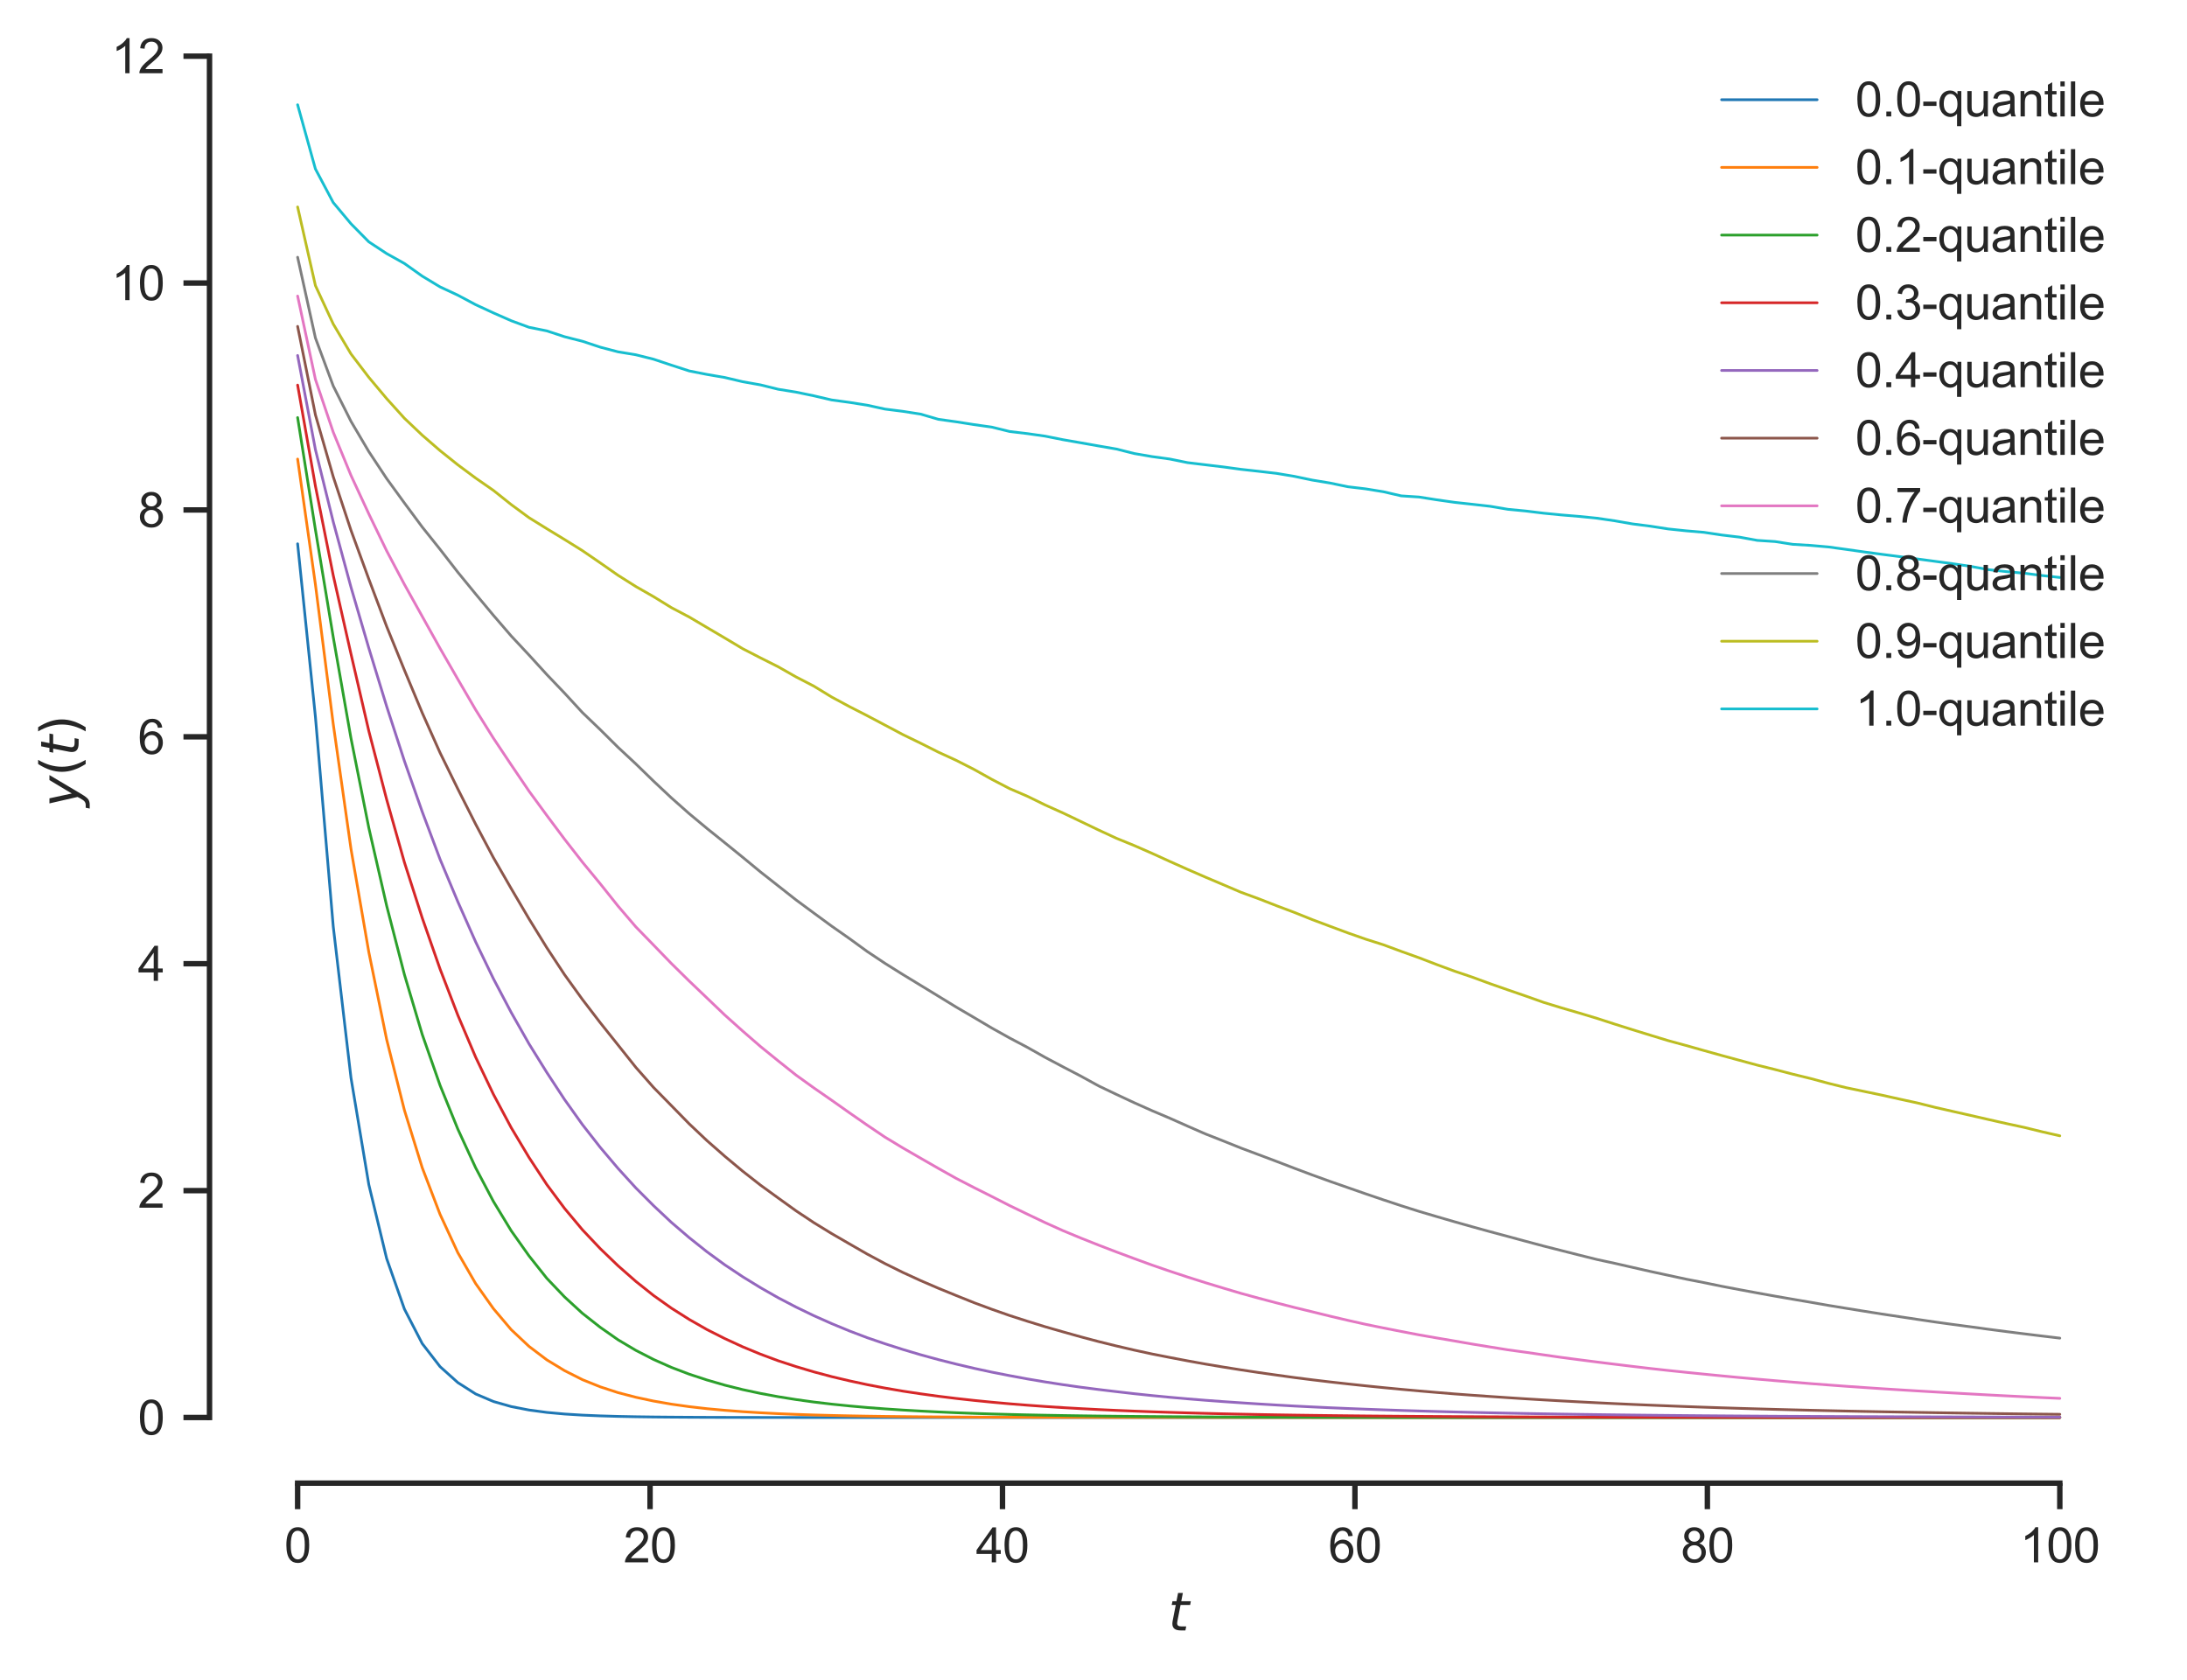 <?xml version="1.0" encoding="utf-8" standalone="no"?>
<!DOCTYPE svg PUBLIC "-//W3C//DTD SVG 1.1//EN"
  "http://www.w3.org/Graphics/SVG/1.1/DTD/svg11.dtd">
<svg xmlns:xlink="http://www.w3.org/1999/xlink" width="402.919pt" height="309.651pt" viewBox="0 0 402.919 309.651" xmlns="http://www.w3.org/2000/svg" version="1.1">
 <defs>
  <style type="text/css">*{stroke-linejoin: round; stroke-linecap: butt}</style>
 </defs>
 <g id="figure_1">
  <g id="patch_1">
   <path d="M 0 309.651 
L 402.919 309.651 
L 402.919 0 
L 0 0 
z
" style="fill: #ffffff"/>
  </g>
  <g id="axes_1">
   <g id="patch_2">
    <path d="M 38.599 273.323 
L 395.719 273.323 
L 395.719 7.211 
L 38.599 7.211 
z
" style="fill: #ffffff"/>
   </g>
   <g id="matplotlib.axis_1">
    <g id="xtick_1">
     <g id="line2d_1">
      <defs>
       <path id="mb68a6eb198" d="M 0 0 
L 0 4.8 
" style="stroke: #262626"/>
      </defs>
      <g>
       <use xlink:href="#mb68a6eb198" x="54.832" y="273.323" style="fill: #262626; stroke: #262626"/>
      </g>
     </g>
     <g id="text_1">
      <!-- 0 -->
      <g style="fill: #262626" transform="translate(52.385 287.922) scale(0.088 -0.088)">
       <defs>
        <path id="ArialMT-30" d="M 266 2259 
Q 266 3072 433 3567 
Q 600 4063 929 4331 
Q 1259 4600 1759 4600 
Q 2128 4600 2406 4451 
Q 2684 4303 2865 4023 
Q 3047 3744 3150 3342 
Q 3253 2941 3253 2259 
Q 3253 1453 3087 958 
Q 2922 463 2592 192 
Q 2263 -78 1759 -78 
Q 1097 -78 719 397 
Q 266 969 266 2259 
z
M 844 2259 
Q 844 1131 1108 757 
Q 1372 384 1759 384 
Q 2147 384 2411 759 
Q 2675 1134 2675 2259 
Q 2675 3391 2411 3762 
Q 2147 4134 1753 4134 
Q 1366 4134 1134 3806 
Q 844 3388 844 2259 
z
" transform="scale(0.016)"/>
       </defs>
       <use xlink:href="#ArialMT-30"/>
      </g>
     </g>
    </g>
    <g id="xtick_2">
     <g id="line2d_2">
      <g>
       <use xlink:href="#mb68a6eb198" x="119.763" y="273.323" style="fill: #262626; stroke: #262626"/>
      </g>
     </g>
     <g id="text_2">
      <!-- 20 -->
      <g style="fill: #262626" transform="translate(114.869 287.922) scale(0.088 -0.088)">
       <defs>
        <path id="ArialMT-32" d="M 3222 541 
L 3222 0 
L 194 0 
Q 188 203 259 391 
Q 375 700 629 1000 
Q 884 1300 1366 1694 
Q 2113 2306 2375 2664 
Q 2638 3022 2638 3341 
Q 2638 3675 2398 3904 
Q 2159 4134 1775 4134 
Q 1369 4134 1125 3890 
Q 881 3647 878 3216 
L 300 3275 
Q 359 3922 746 4261 
Q 1134 4600 1788 4600 
Q 2447 4600 2831 4234 
Q 3216 3869 3216 3328 
Q 3216 3053 3103 2787 
Q 2991 2522 2730 2228 
Q 2469 1934 1863 1422 
Q 1356 997 1212 845 
Q 1069 694 975 541 
L 3222 541 
z
" transform="scale(0.016)"/>
       </defs>
       <use xlink:href="#ArialMT-32"/>
       <use xlink:href="#ArialMT-30" x="55.615"/>
      </g>
     </g>
    </g>
    <g id="xtick_3">
     <g id="line2d_3">
      <g>
       <use xlink:href="#mb68a6eb198" x="184.694" y="273.323" style="fill: #262626; stroke: #262626"/>
      </g>
     </g>
     <g id="text_3">
      <!-- 40 -->
      <g style="fill: #262626" transform="translate(179.8 287.922) scale(0.088 -0.088)">
       <defs>
        <path id="ArialMT-34" d="M 2069 0 
L 2069 1097 
L 81 1097 
L 81 1613 
L 2172 4581 
L 2631 4581 
L 2631 1613 
L 3250 1613 
L 3250 1097 
L 2631 1097 
L 2631 0 
L 2069 0 
z
M 2069 1613 
L 2069 3678 
L 634 1613 
L 2069 1613 
z
" transform="scale(0.016)"/>
       </defs>
       <use xlink:href="#ArialMT-34"/>
       <use xlink:href="#ArialMT-30" x="55.615"/>
      </g>
     </g>
    </g>
    <g id="xtick_4">
     <g id="line2d_4">
      <g>
       <use xlink:href="#mb68a6eb198" x="249.625" y="273.323" style="fill: #262626; stroke: #262626"/>
      </g>
     </g>
     <g id="text_4">
      <!-- 60 -->
      <g style="fill: #262626" transform="translate(244.731 287.922) scale(0.088 -0.088)">
       <defs>
        <path id="ArialMT-36" d="M 3184 3459 
L 2625 3416 
Q 2550 3747 2413 3897 
Q 2184 4138 1850 4138 
Q 1581 4138 1378 3988 
Q 1113 3794 959 3422 
Q 806 3050 800 2363 
Q 1003 2672 1297 2822 
Q 1591 2972 1913 2972 
Q 2475 2972 2870 2558 
Q 3266 2144 3266 1488 
Q 3266 1056 3080 686 
Q 2894 316 2569 119 
Q 2244 -78 1831 -78 
Q 1128 -78 684 439 
Q 241 956 241 2144 
Q 241 3472 731 4075 
Q 1159 4600 1884 4600 
Q 2425 4600 2770 4297 
Q 3116 3994 3184 3459 
z
M 888 1484 
Q 888 1194 1011 928 
Q 1134 663 1356 523 
Q 1578 384 1822 384 
Q 2178 384 2434 671 
Q 2691 959 2691 1453 
Q 2691 1928 2437 2201 
Q 2184 2475 1800 2475 
Q 1419 2475 1153 2201 
Q 888 1928 888 1484 
z
" transform="scale(0.016)"/>
       </defs>
       <use xlink:href="#ArialMT-36"/>
       <use xlink:href="#ArialMT-30" x="55.615"/>
      </g>
     </g>
    </g>
    <g id="xtick_5">
     <g id="line2d_5">
      <g>
       <use xlink:href="#mb68a6eb198" x="314.556" y="273.323" style="fill: #262626; stroke: #262626"/>
      </g>
     </g>
     <g id="text_5">
      <!-- 80 -->
      <g style="fill: #262626" transform="translate(309.662 287.922) scale(0.088 -0.088)">
       <defs>
        <path id="ArialMT-38" d="M 1131 2484 
Q 781 2613 612 2850 
Q 444 3088 444 3419 
Q 444 3919 803 4259 
Q 1163 4600 1759 4600 
Q 2359 4600 2725 4251 
Q 3091 3903 3091 3403 
Q 3091 3084 2923 2848 
Q 2756 2613 2416 2484 
Q 2838 2347 3058 2040 
Q 3278 1734 3278 1309 
Q 3278 722 2862 322 
Q 2447 -78 1769 -78 
Q 1091 -78 675 323 
Q 259 725 259 1325 
Q 259 1772 486 2073 
Q 713 2375 1131 2484 
z
M 1019 3438 
Q 1019 3113 1228 2906 
Q 1438 2700 1772 2700 
Q 2097 2700 2305 2904 
Q 2513 3109 2513 3406 
Q 2513 3716 2298 3927 
Q 2084 4138 1766 4138 
Q 1444 4138 1231 3931 
Q 1019 3725 1019 3438 
z
M 838 1322 
Q 838 1081 952 856 
Q 1066 631 1291 507 
Q 1516 384 1775 384 
Q 2178 384 2440 643 
Q 2703 903 2703 1303 
Q 2703 1709 2433 1975 
Q 2163 2241 1756 2241 
Q 1359 2241 1098 1978 
Q 838 1716 838 1322 
z
" transform="scale(0.016)"/>
       </defs>
       <use xlink:href="#ArialMT-38"/>
       <use xlink:href="#ArialMT-30" x="55.615"/>
      </g>
     </g>
    </g>
    <g id="xtick_6">
     <g id="line2d_6">
      <g>
       <use xlink:href="#mb68a6eb198" x="379.487" y="273.323" style="fill: #262626; stroke: #262626"/>
      </g>
     </g>
     <g id="text_6">
      <!-- 100 -->
      <g style="fill: #262626" transform="translate(372.146 287.922) scale(0.088 -0.088)">
       <defs>
        <path id="ArialMT-31" d="M 2384 0 
L 1822 0 
L 1822 3584 
Q 1619 3391 1289 3197 
Q 959 3003 697 2906 
L 697 3450 
Q 1169 3672 1522 3987 
Q 1875 4303 2022 4600 
L 2384 4600 
L 2384 0 
z
" transform="scale(0.016)"/>
       </defs>
       <use xlink:href="#ArialMT-31"/>
       <use xlink:href="#ArialMT-30" x="55.615"/>
       <use xlink:href="#ArialMT-30" x="111.23"/>
      </g>
     </g>
    </g>
    <g id="text_7">
     <!-- $t$ -->
     <g style="fill: #262626" transform="translate(215.239 300.543) scale(0.096 -0.096)">
      <defs>
       <path id="DejaVuSans-Oblique-74" d="M 2706 3500 
L 2619 3053 
L 1472 3053 
L 1100 1153 
Q 1081 1047 1072 975 
Q 1063 903 1063 863 
Q 1063 663 1183 572 
Q 1303 481 1569 481 
L 2150 481 
L 2053 0 
L 1503 0 
Q 991 0 739 200 
Q 488 400 488 806 
Q 488 878 497 964 
Q 506 1050 525 1153 
L 897 3053 
L 409 3053 
L 500 3500 
L 978 3500 
L 1172 4494 
L 1747 4494 
L 1556 3500 
L 2706 3500 
z
" transform="scale(0.016)"/>
      </defs>
      <use xlink:href="#DejaVuSans-Oblique-74" transform="translate(0 0.781)"/>
     </g>
    </g>
   </g>
   <g id="matplotlib.axis_2">
    <g id="ytick_1">
     <g id="line2d_7">
      <defs>
       <path id="m97fff5c77c" d="M 0 0 
L -4.8 0 
" style="stroke: #262626"/>
      </defs>
      <g>
       <use xlink:href="#m97fff5c77c" x="38.599" y="261.227" style="fill: #262626; stroke: #262626"/>
      </g>
     </g>
     <g id="text_8">
      <!-- 0 -->
      <g style="fill: #262626" transform="translate(25.406 264.377) scale(0.088 -0.088)">
       <use xlink:href="#ArialMT-30"/>
      </g>
     </g>
    </g>
    <g id="ytick_2">
     <g id="line2d_8">
      <g>
       <use xlink:href="#m97fff5c77c" x="38.599" y="219.414" style="fill: #262626; stroke: #262626"/>
      </g>
     </g>
     <g id="text_9">
      <!-- 2 -->
      <g style="fill: #262626" transform="translate(25.406 222.564) scale(0.088 -0.088)">
       <use xlink:href="#ArialMT-32"/>
      </g>
     </g>
    </g>
    <g id="ytick_3">
     <g id="line2d_9">
      <g>
       <use xlink:href="#m97fff5c77c" x="38.599" y="177.601" style="fill: #262626; stroke: #262626"/>
      </g>
     </g>
     <g id="text_10">
      <!-- 4 -->
      <g style="fill: #262626" transform="translate(25.406 180.751) scale(0.088 -0.088)">
       <use xlink:href="#ArialMT-34"/>
      </g>
     </g>
    </g>
    <g id="ytick_4">
     <g id="line2d_10">
      <g>
       <use xlink:href="#m97fff5c77c" x="38.599" y="135.788" style="fill: #262626; stroke: #262626"/>
      </g>
     </g>
     <g id="text_11">
      <!-- 6 -->
      <g style="fill: #262626" transform="translate(25.406 138.938) scale(0.088 -0.088)">
       <use xlink:href="#ArialMT-36"/>
      </g>
     </g>
    </g>
    <g id="ytick_5">
     <g id="line2d_11">
      <g>
       <use xlink:href="#m97fff5c77c" x="38.599" y="93.975" style="fill: #262626; stroke: #262626"/>
      </g>
     </g>
     <g id="text_12">
      <!-- 8 -->
      <g style="fill: #262626" transform="translate(25.406 97.125) scale(0.088 -0.088)">
       <use xlink:href="#ArialMT-38"/>
      </g>
     </g>
    </g>
    <g id="ytick_6">
     <g id="line2d_12">
      <g>
       <use xlink:href="#m97fff5c77c" x="38.599" y="52.162" style="fill: #262626; stroke: #262626"/>
      </g>
     </g>
     <g id="text_13">
      <!-- 10 -->
      <g style="fill: #262626" transform="translate(20.512 55.312) scale(0.088 -0.088)">
       <use xlink:href="#ArialMT-31"/>
       <use xlink:href="#ArialMT-30" x="55.615"/>
      </g>
     </g>
    </g>
    <g id="ytick_7">
     <g id="line2d_13">
      <g>
       <use xlink:href="#m97fff5c77c" x="38.599" y="10.349" style="fill: #262626; stroke: #262626"/>
      </g>
     </g>
     <g id="text_14">
      <!-- 12 -->
      <g style="fill: #262626" transform="translate(20.512 13.499) scale(0.088 -0.088)">
       <use xlink:href="#ArialMT-31"/>
       <use xlink:href="#ArialMT-32" x="55.615"/>
      </g>
     </g>
    </g>
    <g id="text_15">
     <!-- $y(t)$ -->
     <g style="fill: #262626" transform="translate(14.496 148.763) rotate(-90) scale(0.096 -0.096)">
      <defs>
       <path id="DejaVuSans-Oblique-79" d="M 1588 -325 
Q 1188 -997 936 -1164 
Q 684 -1331 294 -1331 
L -159 -1331 
L -63 -850 
L 269 -850 
Q 509 -850 678 -719 
Q 847 -588 1056 -206 
L 1234 128 
L 459 3500 
L 1069 3500 
L 1650 819 
L 3256 3500 
L 3859 3500 
L 1588 -325 
z
" transform="scale(0.016)"/>
       <path id="DejaVuSans-28" d="M 1984 4856 
Q 1566 4138 1362 3434 
Q 1159 2731 1159 2009 
Q 1159 1288 1364 580 
Q 1569 -128 1984 -844 
L 1484 -844 
Q 1016 -109 783 600 
Q 550 1309 550 2009 
Q 550 2706 781 3412 
Q 1013 4119 1484 4856 
L 1984 4856 
z
" transform="scale(0.016)"/>
       <path id="DejaVuSans-29" d="M 513 4856 
L 1013 4856 
Q 1481 4119 1714 3412 
Q 1947 2706 1947 2009 
Q 1947 1309 1714 600 
Q 1481 -109 1013 -844 
L 513 -844 
Q 928 -128 1133 580 
Q 1338 1288 1338 2009 
Q 1338 2731 1133 3434 
Q 928 4138 513 4856 
z
" transform="scale(0.016)"/>
      </defs>
      <use xlink:href="#DejaVuSans-Oblique-79" transform="translate(0 0.125)"/>
      <use xlink:href="#DejaVuSans-28" transform="translate(59.18 0.125)"/>
      <use xlink:href="#DejaVuSans-Oblique-74" transform="translate(98.193 0.125)"/>
      <use xlink:href="#DejaVuSans-29" transform="translate(137.402 0.125)"/>
     </g>
    </g>
   </g>
   <g id="line2d_14">
    <path d="M 54.832 100.215 
L 58.111 132.112 
L 61.391 170.702 
L 64.67 198.674 
L 67.949 218.312 
L 71.229 231.918 
L 74.508 241.248 
L 77.787 247.604 
L 81.067 251.847 
L 84.346 254.792 
L 87.625 256.884 
L 90.905 258.279 
L 94.184 259.213 
L 97.463 259.85 
L 100.743 260.288 
L 104.022 260.587 
L 107.301 260.789 
L 110.581 260.927 
L 113.86 261.023 
L 117.139 261.088 
L 120.419 261.131 
L 123.698 261.161 
L 126.977 261.182 
L 130.257 261.197 
L 133.536 261.207 
L 136.815 261.213 
L 140.095 261.218 
L 143.374 261.221 
L 146.653 261.223 
L 149.933 261.224 
L 153.212 261.225 
L 156.491 261.226 
L 159.771 261.227 
L 163.05 261.227 
L 166.329 261.227 
L 169.609 261.227 
L 172.888 261.227 
L 176.168 261.227 
L 179.447 261.227 
L 182.726 261.227 
L 186.006 261.227 
L 189.285 261.227 
L 192.564 261.227 
L 195.844 261.227 
L 199.123 261.227 
L 202.402 261.227 
L 205.682 261.227 
L 208.961 261.227 
L 212.24 261.227 
L 215.52 261.227 
L 218.799 261.227 
L 222.078 261.227 
L 225.358 261.227 
L 228.637 261.227 
L 231.916 261.227 
L 235.196 261.227 
L 238.475 261.227 
L 241.754 261.227 
L 245.034 261.227 
L 248.313 261.227 
L 251.592 261.227 
L 254.872 261.227 
L 258.151 261.227 
L 261.43 261.227 
L 264.71 261.227 
L 267.989 261.227 
L 271.268 261.227 
L 274.548 261.227 
L 277.827 261.227 
L 281.106 261.227 
L 284.386 261.227 
L 287.665 261.227 
L 290.944 261.227 
L 294.224 261.227 
L 297.503 261.227 
L 300.782 261.227 
L 304.062 261.227 
L 307.341 261.227 
L 310.62 261.227 
L 313.9 261.227 
L 317.179 261.227 
L 320.458 261.227 
L 323.738 261.227 
L 327.017 261.227 
L 330.296 261.227 
L 333.576 261.227 
L 336.855 261.227 
L 340.134 261.227 
L 343.414 261.227 
L 346.693 261.227 
L 349.972 261.227 
L 353.252 261.227 
L 356.531 261.227 
L 359.81 261.227 
L 363.09 261.227 
L 366.369 261.227 
L 369.649 261.227 
L 372.928 261.227 
L 376.207 261.227 
L 379.487 261.227 
" clip-path="url(#p7aebefe1fe)" style="fill: none; stroke: #1f77b4; stroke-width: 0.5; stroke-linecap: round"/>
   </g>
   <g id="line2d_15">
    <path d="M 54.832 84.598 
L 58.111 107.72 
L 61.391 133.407 
L 64.67 156.489 
L 67.949 175.468 
L 71.229 191.54 
L 74.508 204.6 
L 77.787 215.189 
L 81.067 223.771 
L 84.346 230.853 
L 87.625 236.538 
L 90.905 241.165 
L 94.184 245.043 
L 97.463 248.122 
L 100.743 250.605 
L 104.022 252.598 
L 107.301 254.254 
L 110.581 255.574 
L 113.86 256.645 
L 117.139 257.497 
L 120.419 258.198 
L 123.698 258.769 
L 126.977 259.227 
L 130.257 259.603 
L 133.536 259.902 
L 136.815 260.153 
L 140.095 260.352 
L 143.374 260.519 
L 146.653 260.651 
L 149.933 260.76 
L 153.212 260.848 
L 156.491 260.919 
L 159.771 260.978 
L 163.05 261.025 
L 166.329 261.062 
L 169.609 261.094 
L 172.888 261.119 
L 176.168 261.139 
L 179.447 261.156 
L 182.726 261.169 
L 186.006 261.18 
L 189.285 261.189 
L 192.564 261.196 
L 195.844 261.202 
L 199.123 261.207 
L 202.402 261.211 
L 205.682 261.214 
L 208.961 261.216 
L 212.24 261.219 
L 215.52 261.22 
L 218.799 261.222 
L 222.078 261.223 
L 225.358 261.224 
L 228.637 261.224 
L 231.916 261.225 
L 235.196 261.225 
L 238.475 261.226 
L 241.754 261.226 
L 245.034 261.226 
L 248.313 261.227 
L 251.592 261.227 
L 254.872 261.227 
L 258.151 261.227 
L 261.43 261.227 
L 264.71 261.227 
L 267.989 261.227 
L 271.268 261.227 
L 274.548 261.227 
L 277.827 261.227 
L 281.106 261.227 
L 284.386 261.227 
L 287.665 261.227 
L 290.944 261.227 
L 294.224 261.227 
L 297.503 261.227 
L 300.782 261.227 
L 304.062 261.227 
L 307.341 261.227 
L 310.62 261.227 
L 313.9 261.227 
L 317.179 261.227 
L 320.458 261.227 
L 323.738 261.227 
L 327.017 261.227 
L 330.296 261.227 
L 333.576 261.227 
L 336.855 261.227 
L 340.134 261.227 
L 343.414 261.227 
L 346.693 261.227 
L 349.972 261.227 
L 353.252 261.227 
L 356.531 261.227 
L 359.81 261.227 
L 363.09 261.227 
L 366.369 261.227 
L 369.649 261.227 
L 372.928 261.227 
L 376.207 261.227 
L 379.487 261.227 
" clip-path="url(#p7aebefe1fe)" style="fill: none; stroke: #ff7f0e; stroke-width: 0.5; stroke-linecap: round"/>
   </g>
   <g id="line2d_16">
    <path d="M 54.832 76.953 
L 58.111 97.618 
L 61.391 117.404 
L 64.67 136.087 
L 67.949 152.562 
L 71.229 166.893 
L 74.508 179.61 
L 77.787 190.63 
L 81.067 199.991 
L 84.346 208.075 
L 87.625 215.194 
L 90.905 221.412 
L 94.184 226.816 
L 97.463 231.444 
L 100.743 235.577 
L 104.022 239.019 
L 107.301 242.028 
L 110.581 244.605 
L 113.86 246.902 
L 117.139 248.852 
L 120.419 250.537 
L 123.698 251.994 
L 126.977 253.241 
L 130.257 254.318 
L 133.536 255.267 
L 136.815 256.085 
L 140.095 256.786 
L 143.374 257.395 
L 146.653 257.92 
L 149.933 258.376 
L 153.212 258.763 
L 156.491 259.097 
L 159.771 259.387 
L 163.05 259.636 
L 166.329 259.854 
L 169.609 260.039 
L 172.888 260.203 
L 176.168 260.346 
L 179.447 260.469 
L 182.726 260.575 
L 186.006 260.663 
L 189.285 260.74 
L 192.564 260.806 
L 195.844 260.863 
L 199.123 260.913 
L 202.402 260.955 
L 205.682 260.992 
L 208.961 261.024 
L 212.24 261.052 
L 215.52 261.076 
L 218.799 261.096 
L 222.078 261.114 
L 225.358 261.129 
L 228.637 261.143 
L 231.916 261.154 
L 235.196 261.164 
L 238.475 261.173 
L 241.754 261.18 
L 245.034 261.187 
L 248.313 261.192 
L 251.592 261.197 
L 254.872 261.201 
L 258.151 261.205 
L 261.43 261.208 
L 264.71 261.21 
L 267.989 261.213 
L 271.268 261.215 
L 274.548 261.216 
L 277.827 261.218 
L 281.106 261.219 
L 284.386 261.22 
L 287.665 261.221 
L 290.944 261.222 
L 294.224 261.223 
L 297.503 261.224 
L 300.782 261.224 
L 304.062 261.225 
L 307.341 261.225 
L 310.62 261.225 
L 313.9 261.226 
L 317.179 261.226 
L 320.458 261.226 
L 323.738 261.226 
L 327.017 261.226 
L 330.296 261.227 
L 333.576 261.227 
L 336.855 261.227 
L 340.134 261.227 
L 343.414 261.227 
L 346.693 261.227 
L 349.972 261.227 
L 353.252 261.227 
L 356.531 261.227 
L 359.81 261.227 
L 363.09 261.227 
L 366.369 261.227 
L 369.649 261.227 
L 372.928 261.227 
L 376.207 261.227 
L 379.487 261.227 
" clip-path="url(#p7aebefe1fe)" style="fill: none; stroke: #2ca02c; stroke-width: 0.5; stroke-linecap: round"/>
   </g>
   <g id="line2d_17">
    <path d="M 54.832 70.965 
L 58.111 89.579 
L 61.391 106.026 
L 64.67 120.545 
L 67.949 134.716 
L 71.229 147.317 
L 74.508 158.927 
L 77.787 169.158 
L 81.067 178.56 
L 84.346 187.081 
L 87.625 194.81 
L 90.905 201.672 
L 94.184 207.822 
L 97.463 213.306 
L 100.743 218.305 
L 104.022 222.707 
L 107.301 226.632 
L 110.581 230.101 
L 113.86 233.259 
L 117.139 236.142 
L 120.419 238.752 
L 123.698 241.079 
L 126.977 243.155 
L 130.257 245.03 
L 133.536 246.686 
L 136.815 248.195 
L 140.095 249.551 
L 143.374 250.771 
L 146.653 251.843 
L 149.933 252.819 
L 153.212 253.693 
L 156.491 254.469 
L 159.771 255.174 
L 163.05 255.803 
L 166.329 256.366 
L 169.609 256.861 
L 172.888 257.312 
L 176.168 257.715 
L 179.447 258.077 
L 182.726 258.405 
L 186.006 258.701 
L 189.285 258.96 
L 192.564 259.196 
L 195.844 259.407 
L 199.123 259.593 
L 202.402 259.764 
L 205.682 259.916 
L 208.961 260.051 
L 212.24 260.172 
L 215.52 260.278 
L 218.799 260.376 
L 222.078 260.464 
L 225.358 260.543 
L 228.637 260.612 
L 231.916 260.676 
L 235.196 260.733 
L 238.475 260.784 
L 241.754 260.829 
L 245.034 260.869 
L 248.313 260.906 
L 251.592 260.939 
L 254.872 260.968 
L 258.151 260.995 
L 261.43 261.019 
L 264.71 261.04 
L 267.989 261.06 
L 271.268 261.077 
L 274.548 261.093 
L 277.827 261.107 
L 281.106 261.119 
L 284.386 261.13 
L 287.665 261.14 
L 290.944 261.149 
L 294.224 261.157 
L 297.503 261.164 
L 300.782 261.171 
L 304.062 261.177 
L 307.341 261.182 
L 310.62 261.187 
L 313.9 261.191 
L 317.179 261.195 
L 320.458 261.198 
L 323.738 261.201 
L 327.017 261.204 
L 330.296 261.206 
L 333.576 261.208 
L 336.855 261.21 
L 340.134 261.212 
L 343.414 261.214 
L 346.693 261.215 
L 349.972 261.216 
L 353.252 261.218 
L 356.531 261.219 
L 359.81 261.22 
L 363.09 261.22 
L 366.369 261.221 
L 369.649 261.222 
L 372.928 261.222 
L 376.207 261.223 
L 379.487 261.223 
" clip-path="url(#p7aebefe1fe)" style="fill: none; stroke: #d62728; stroke-width: 0.5; stroke-linecap: round"/>
   </g>
   <g id="line2d_18">
    <path d="M 54.832 65.509 
L 58.111 82.854 
L 61.391 96.148 
L 64.67 108.235 
L 67.949 119.44 
L 71.229 130.157 
L 74.508 140.248 
L 77.787 149.591 
L 81.067 158.339 
L 84.346 166.174 
L 87.625 173.567 
L 90.905 180.37 
L 94.184 186.589 
L 97.463 192.37 
L 100.743 197.647 
L 104.022 202.647 
L 107.301 207.249 
L 110.581 211.445 
L 113.86 215.319 
L 117.139 218.918 
L 120.419 222.199 
L 123.698 225.277 
L 126.977 228.087 
L 130.257 230.698 
L 133.536 233.096 
L 136.815 235.279 
L 140.095 237.295 
L 143.374 239.164 
L 146.653 240.877 
L 149.933 242.462 
L 153.212 243.92 
L 156.491 245.276 
L 159.771 246.522 
L 163.05 247.643 
L 166.329 248.688 
L 169.609 249.664 
L 172.888 250.561 
L 176.168 251.389 
L 179.447 252.161 
L 182.726 252.868 
L 186.006 253.513 
L 189.285 254.119 
L 192.564 254.673 
L 195.844 255.182 
L 199.123 255.648 
L 202.402 256.068 
L 205.682 256.461 
L 208.961 256.84 
L 212.24 257.185 
L 215.52 257.5 
L 218.799 257.789 
L 222.078 258.053 
L 225.358 258.297 
L 228.637 258.519 
L 231.916 258.732 
L 235.196 258.927 
L 238.475 259.112 
L 241.754 259.276 
L 245.034 259.428 
L 248.313 259.567 
L 251.592 259.693 
L 254.872 259.812 
L 258.151 259.924 
L 261.43 260.026 
L 264.71 260.12 
L 267.989 260.206 
L 271.268 260.285 
L 274.548 260.358 
L 277.827 260.425 
L 281.106 260.487 
L 284.386 260.544 
L 287.665 260.598 
L 290.944 260.647 
L 294.224 260.692 
L 297.503 260.733 
L 300.782 260.772 
L 304.062 260.807 
L 307.341 260.84 
L 310.62 260.87 
L 313.9 260.898 
L 317.179 260.923 
L 320.458 260.947 
L 323.738 260.969 
L 327.017 260.99 
L 330.296 261.008 
L 333.576 261.025 
L 336.855 261.041 
L 340.134 261.055 
L 343.414 261.069 
L 346.693 261.081 
L 349.972 261.093 
L 353.252 261.103 
L 356.531 261.113 
L 359.81 261.122 
L 363.09 261.13 
L 366.369 261.138 
L 369.649 261.145 
L 372.928 261.151 
L 376.207 261.157 
L 379.487 261.162 
" clip-path="url(#p7aebefe1fe)" style="fill: none; stroke: #9467bd; stroke-width: 0.5; stroke-linecap: round"/>
   </g>
   <g id="line2d_19">
    <path d="M 54.832 60.151 
L 58.111 76.446 
L 61.391 87.845 
L 64.67 97.749 
L 67.949 106.72 
L 71.229 115.434 
L 74.508 123.494 
L 77.787 131.362 
L 81.067 138.71 
L 84.346 145.391 
L 87.625 151.874 
L 90.905 158.057 
L 94.184 163.757 
L 97.463 169.335 
L 100.743 174.658 
L 104.022 179.638 
L 107.301 184.188 
L 110.581 188.47 
L 113.86 192.577 
L 117.139 196.698 
L 120.419 200.419 
L 123.698 203.759 
L 126.977 207.112 
L 130.257 210.213 
L 133.536 213.089 
L 136.815 215.826 
L 140.095 218.396 
L 143.374 220.777 
L 146.653 223.138 
L 149.933 225.319 
L 153.212 227.329 
L 156.491 229.227 
L 159.771 231.113 
L 163.05 232.869 
L 166.329 234.49 
L 169.609 235.997 
L 172.888 237.411 
L 176.168 238.752 
L 179.447 240.07 
L 182.726 241.283 
L 186.006 242.434 
L 189.285 243.49 
L 192.564 244.505 
L 195.844 245.445 
L 199.123 246.365 
L 202.402 247.234 
L 205.682 248.044 
L 208.961 248.806 
L 212.24 249.519 
L 215.52 250.163 
L 218.799 250.788 
L 222.078 251.379 
L 225.358 251.929 
L 228.637 252.451 
L 231.916 252.945 
L 235.196 253.411 
L 238.475 253.864 
L 241.754 254.281 
L 245.034 254.672 
L 248.313 255.037 
L 251.592 255.388 
L 254.872 255.721 
L 258.151 256.034 
L 261.43 256.331 
L 264.71 256.611 
L 267.989 256.881 
L 271.268 257.124 
L 274.548 257.354 
L 277.827 257.575 
L 281.106 257.787 
L 284.386 257.983 
L 287.665 258.168 
L 290.944 258.343 
L 294.224 258.51 
L 297.503 258.669 
L 300.782 258.816 
L 304.062 258.954 
L 307.341 259.084 
L 310.62 259.211 
L 313.9 259.328 
L 317.179 259.437 
L 320.458 259.54 
L 323.738 259.635 
L 327.017 259.726 
L 330.296 259.811 
L 333.576 259.893 
L 336.855 259.968 
L 340.134 260.041 
L 343.414 260.107 
L 346.693 260.168 
L 349.972 260.227 
L 353.252 260.284 
L 356.531 260.338 
L 359.81 260.389 
L 363.09 260.437 
L 366.369 260.483 
L 369.649 260.526 
L 372.928 260.567 
L 376.207 260.605 
L 379.487 260.641 
" clip-path="url(#p7aebefe1fe)" style="fill: none; stroke: #8c564b; stroke-width: 0.5; stroke-linecap: round"/>
   </g>
   <g id="line2d_20">
    <path d="M 54.832 54.557 
L 58.111 69.916 
L 61.391 79.637 
L 64.67 87.627 
L 67.949 94.706 
L 71.229 101.501 
L 74.508 107.706 
L 77.787 113.593 
L 81.067 119.473 
L 84.346 125.172 
L 87.625 130.798 
L 90.905 136.036 
L 94.184 140.956 
L 97.463 145.797 
L 100.743 150.277 
L 104.022 154.667 
L 107.301 158.877 
L 110.581 162.861 
L 113.86 166.974 
L 117.139 170.807 
L 120.419 174.177 
L 123.698 177.567 
L 126.977 180.795 
L 130.257 183.927 
L 133.536 187.064 
L 136.815 189.999 
L 140.095 192.847 
L 143.374 195.509 
L 146.653 198.123 
L 149.933 200.482 
L 153.212 202.755 
L 156.491 205.071 
L 159.771 207.351 
L 163.05 209.566 
L 166.329 211.546 
L 169.609 213.442 
L 172.888 215.324 
L 176.168 217.163 
L 179.447 218.856 
L 182.726 220.502 
L 186.006 222.176 
L 189.285 223.761 
L 192.564 225.32 
L 195.844 226.798 
L 199.123 228.158 
L 202.402 229.46 
L 205.682 230.72 
L 208.961 231.941 
L 212.24 233.137 
L 215.52 234.265 
L 218.799 235.346 
L 222.078 236.384 
L 225.358 237.377 
L 228.637 238.351 
L 231.916 239.248 
L 235.196 240.111 
L 238.475 240.949 
L 241.754 241.745 
L 245.034 242.551 
L 248.313 243.321 
L 251.592 244.056 
L 254.872 244.726 
L 258.151 245.371 
L 261.43 245.998 
L 264.71 246.57 
L 267.989 247.129 
L 271.268 247.699 
L 274.548 248.232 
L 277.827 248.759 
L 281.106 249.209 
L 284.386 249.685 
L 287.665 250.153 
L 290.944 250.584 
L 294.224 251.004 
L 297.503 251.411 
L 300.782 251.809 
L 304.062 252.196 
L 307.341 252.557 
L 310.62 252.9 
L 313.9 253.231 
L 317.179 253.552 
L 320.458 253.861 
L 323.738 254.155 
L 327.017 254.439 
L 330.296 254.713 
L 333.576 254.982 
L 336.855 255.231 
L 340.134 255.474 
L 343.414 255.701 
L 346.693 255.92 
L 349.972 256.126 
L 353.252 256.327 
L 356.531 256.521 
L 359.81 256.707 
L 363.09 256.89 
L 366.369 257.069 
L 369.649 257.239 
L 372.928 257.401 
L 376.207 257.555 
L 379.487 257.701 
" clip-path="url(#p7aebefe1fe)" style="fill: none; stroke: #e377c2; stroke-width: 0.5; stroke-linecap: round"/>
   </g>
   <g id="line2d_21">
    <path d="M 54.832 47.408 
L 58.111 62.282 
L 61.391 71.123 
L 64.67 77.66 
L 67.949 83.223 
L 71.229 88.185 
L 74.508 92.698 
L 77.787 97.122 
L 81.067 101.229 
L 84.346 105.456 
L 87.625 109.464 
L 90.905 113.399 
L 94.184 117.206 
L 97.463 120.716 
L 100.743 124.313 
L 104.022 127.748 
L 107.301 131.315 
L 110.581 134.461 
L 113.86 137.718 
L 117.139 140.774 
L 120.419 143.964 
L 123.698 147.042 
L 126.977 149.948 
L 130.257 152.677 
L 133.536 155.311 
L 136.815 157.968 
L 140.095 160.676 
L 143.374 163.255 
L 146.653 165.838 
L 149.933 168.262 
L 153.212 170.666 
L 156.491 172.964 
L 159.771 175.353 
L 163.05 177.536 
L 166.329 179.588 
L 169.609 181.584 
L 172.888 183.586 
L 176.168 185.597 
L 179.447 187.515 
L 182.726 189.457 
L 186.006 191.287 
L 189.285 193.02 
L 192.564 194.868 
L 195.844 196.606 
L 199.123 198.315 
L 202.402 200.118 
L 205.682 201.687 
L 208.961 203.218 
L 212.24 204.683 
L 215.52 206.074 
L 218.799 207.534 
L 222.078 208.967 
L 225.358 210.257 
L 228.637 211.575 
L 231.916 212.802 
L 235.196 214.036 
L 238.475 215.298 
L 241.754 216.527 
L 245.034 217.715 
L 248.313 218.859 
L 251.592 220.002 
L 254.872 221.118 
L 258.151 222.201 
L 261.43 223.24 
L 264.71 224.208 
L 267.989 225.16 
L 271.268 226.085 
L 274.548 226.988 
L 277.827 227.866 
L 281.106 228.754 
L 284.386 229.631 
L 287.665 230.462 
L 290.944 231.293 
L 294.224 232.109 
L 297.503 232.818 
L 300.782 233.565 
L 304.062 234.312 
L 307.341 235.021 
L 310.62 235.726 
L 313.9 236.365 
L 317.179 237.039 
L 320.458 237.663 
L 323.738 238.271 
L 327.017 238.863 
L 330.296 239.433 
L 333.576 239.991 
L 336.855 240.568 
L 340.134 241.104 
L 343.414 241.635 
L 346.693 242.155 
L 349.972 242.649 
L 353.252 243.145 
L 356.531 243.63 
L 359.81 244.083 
L 363.09 244.519 
L 366.369 244.968 
L 369.649 245.396 
L 372.928 245.808 
L 376.207 246.21 
L 379.487 246.601 
" clip-path="url(#p7aebefe1fe)" style="fill: none; stroke: #7f7f7f; stroke-width: 0.5; stroke-linecap: round"/>
   </g>
   <g id="line2d_22">
    <path d="M 54.832 38.14 
L 58.111 52.626 
L 61.391 59.706 
L 64.67 65.236 
L 67.949 69.538 
L 71.229 73.452 
L 74.508 77.084 
L 77.787 80.198 
L 81.067 83.038 
L 84.346 85.661 
L 87.625 88.098 
L 90.905 90.376 
L 94.184 92.989 
L 97.463 95.403 
L 100.743 97.436 
L 104.022 99.433 
L 107.301 101.477 
L 110.581 103.727 
L 113.86 106.016 
L 117.139 108.087 
L 120.419 109.961 
L 123.698 111.98 
L 126.977 113.709 
L 130.257 115.647 
L 133.536 117.578 
L 136.815 119.539 
L 140.095 121.23 
L 143.374 122.88 
L 146.653 124.746 
L 149.933 126.443 
L 153.212 128.447 
L 156.491 130.215 
L 159.771 131.895 
L 163.05 133.63 
L 166.329 135.37 
L 169.609 136.965 
L 172.888 138.617 
L 176.168 140.123 
L 179.447 141.794 
L 182.726 143.625 
L 186.006 145.334 
L 189.285 146.745 
L 192.564 148.35 
L 195.844 149.824 
L 199.123 151.392 
L 202.402 152.965 
L 205.682 154.484 
L 208.961 155.823 
L 212.24 157.258 
L 215.52 158.754 
L 218.799 160.217 
L 222.078 161.644 
L 225.358 163.036 
L 228.637 164.436 
L 231.916 165.638 
L 235.196 166.919 
L 238.475 168.152 
L 241.754 169.47 
L 245.034 170.701 
L 248.313 171.92 
L 251.592 173.071 
L 254.872 174.113 
L 258.151 175.327 
L 261.43 176.502 
L 264.71 177.762 
L 267.989 178.976 
L 271.268 180.084 
L 274.548 181.29 
L 277.827 182.432 
L 281.106 183.561 
L 284.386 184.726 
L 287.665 185.729 
L 290.944 186.685 
L 294.224 187.673 
L 297.503 188.734 
L 300.782 189.767 
L 304.062 190.777 
L 307.341 191.777 
L 310.62 192.668 
L 313.9 193.594 
L 317.179 194.508 
L 320.458 195.399 
L 323.738 196.287 
L 327.017 197.1 
L 330.296 197.957 
L 333.576 198.757 
L 336.855 199.639 
L 340.134 200.448 
L 343.414 201.13 
L 346.693 201.817 
L 349.972 202.55 
L 353.252 203.261 
L 356.531 204.077 
L 359.81 204.824 
L 363.09 205.566 
L 366.369 206.317 
L 369.649 207.059 
L 372.928 207.764 
L 376.207 208.568 
L 379.487 209.316 
" clip-path="url(#p7aebefe1fe)" style="fill: none; stroke: #bcbd22; stroke-width: 0.5; stroke-linecap: round"/>
   </g>
   <g id="line2d_23">
    <path d="M 54.832 19.307 
L 58.111 31.136 
L 61.391 37.326 
L 64.67 41.244 
L 67.949 44.569 
L 71.229 46.727 
L 74.508 48.556 
L 77.787 50.886 
L 81.067 52.868 
L 84.346 54.398 
L 87.625 56.146 
L 90.905 57.664 
L 94.184 59.108 
L 97.463 60.316 
L 100.743 60.978 
L 104.022 62.057 
L 107.301 62.89 
L 110.581 63.976 
L 113.86 64.837 
L 117.139 65.379 
L 120.419 66.2 
L 123.698 67.295 
L 126.977 68.36 
L 130.257 69.005 
L 133.536 69.569 
L 136.815 70.342 
L 140.095 70.927 
L 143.374 71.734 
L 146.653 72.262 
L 149.933 72.941 
L 153.212 73.705 
L 156.491 74.153 
L 159.771 74.674 
L 163.05 75.389 
L 166.329 75.803 
L 169.609 76.316 
L 172.888 77.274 
L 176.168 77.733 
L 179.447 78.249 
L 182.726 78.712 
L 186.006 79.519 
L 189.285 79.911 
L 192.564 80.377 
L 195.844 81.032 
L 199.123 81.604 
L 202.402 82.184 
L 205.682 82.751 
L 208.961 83.578 
L 212.24 84.144 
L 215.52 84.594 
L 218.799 85.261 
L 222.078 85.655 
L 225.358 86.047 
L 228.637 86.494 
L 231.916 86.856 
L 235.196 87.239 
L 238.475 87.788 
L 241.754 88.473 
L 245.034 89.016 
L 248.313 89.699 
L 251.592 90.089 
L 254.872 90.622 
L 258.151 91.383 
L 261.43 91.595 
L 264.71 92.11 
L 267.989 92.577 
L 271.268 92.935 
L 274.548 93.305 
L 277.827 93.861 
L 281.106 94.174 
L 284.386 94.575 
L 287.665 94.897 
L 290.944 95.169 
L 294.224 95.5 
L 297.503 95.981 
L 300.782 96.554 
L 304.062 96.969 
L 307.341 97.478 
L 310.62 97.821 
L 313.9 98.099 
L 317.179 98.593 
L 320.458 98.984 
L 323.738 99.585 
L 327.017 99.8 
L 330.296 100.314 
L 333.576 100.51 
L 336.855 100.798 
L 340.134 101.246 
L 343.414 101.713 
L 346.693 102.152 
L 349.972 102.574 
L 353.252 103.01 
L 356.531 103.45 
L 359.81 103.894 
L 363.09 104.38 
L 366.369 104.985 
L 369.649 105.345 
L 372.928 105.64 
L 376.207 106.06 
L 379.487 106.417 
" clip-path="url(#p7aebefe1fe)" style="fill: none; stroke: #17becf; stroke-width: 0.5; stroke-linecap: round"/>
   </g>
   <g id="patch_3">
    <path d="M 38.599 261.227 
L 38.599 10.349 
" style="fill: none; stroke: #262626; stroke-linejoin: miter; stroke-linecap: square"/>
   </g>
   <g id="patch_4">
    <path d="M 54.832 273.323 
L 379.487 273.323 
" style="fill: none; stroke: #262626; stroke-linejoin: miter; stroke-linecap: square"/>
   </g>
   <g id="legend_1">
    <g id="line2d_24">
     <path d="M 317.174 18.376 
L 325.974 18.376 
L 334.774 18.376 
" style="fill: none; stroke: #1f77b4; stroke-width: 0.5; stroke-linecap: round"/>
    </g>
    <g id="text_16">
     <!-- 0.0-quantile -->
     <g style="fill: #262626" transform="translate(341.814 21.456) scale(0.088 -0.088)">
      <defs>
       <path id="ArialMT-2e" d="M 581 0 
L 581 641 
L 1222 641 
L 1222 0 
L 581 0 
z
" transform="scale(0.016)"/>
       <path id="ArialMT-2d" d="M 203 1375 
L 203 1941 
L 1931 1941 
L 1931 1375 
L 203 1375 
z
" transform="scale(0.016)"/>
       <path id="ArialMT-71" d="M 2538 -1272 
L 2538 353 
Q 2406 169 2170 47 
Q 1934 -75 1669 -75 
Q 1078 -75 651 397 
Q 225 869 225 1691 
Q 225 2191 398 2587 
Q 572 2984 901 3189 
Q 1231 3394 1625 3394 
Q 2241 3394 2594 2875 
L 2594 3319 
L 3100 3319 
L 3100 -1272 
L 2538 -1272 
z
M 803 1669 
Q 803 1028 1072 708 
Q 1341 388 1716 388 
Q 2075 388 2334 692 
Q 2594 997 2594 1619 
Q 2594 2281 2320 2615 
Q 2047 2950 1678 2950 
Q 1313 2950 1058 2639 
Q 803 2328 803 1669 
z
" transform="scale(0.016)"/>
       <path id="ArialMT-75" d="M 2597 0 
L 2597 488 
Q 2209 -75 1544 -75 
Q 1250 -75 995 37 
Q 741 150 617 320 
Q 494 491 444 738 
Q 409 903 409 1263 
L 409 3319 
L 972 3319 
L 972 1478 
Q 972 1038 1006 884 
Q 1059 663 1231 536 
Q 1403 409 1656 409 
Q 1909 409 2131 539 
Q 2353 669 2445 892 
Q 2538 1116 2538 1541 
L 2538 3319 
L 3100 3319 
L 3100 0 
L 2597 0 
z
" transform="scale(0.016)"/>
       <path id="ArialMT-61" d="M 2588 409 
Q 2275 144 1986 34 
Q 1697 -75 1366 -75 
Q 819 -75 525 192 
Q 231 459 231 875 
Q 231 1119 342 1320 
Q 453 1522 633 1644 
Q 813 1766 1038 1828 
Q 1203 1872 1538 1913 
Q 2219 1994 2541 2106 
Q 2544 2222 2544 2253 
Q 2544 2597 2384 2738 
Q 2169 2928 1744 2928 
Q 1347 2928 1158 2789 
Q 969 2650 878 2297 
L 328 2372 
Q 403 2725 575 2942 
Q 747 3159 1072 3276 
Q 1397 3394 1825 3394 
Q 2250 3394 2515 3294 
Q 2781 3194 2906 3042 
Q 3031 2891 3081 2659 
Q 3109 2516 3109 2141 
L 3109 1391 
Q 3109 606 3145 398 
Q 3181 191 3288 0 
L 2700 0 
Q 2613 175 2588 409 
z
M 2541 1666 
Q 2234 1541 1622 1453 
Q 1275 1403 1131 1340 
Q 988 1278 909 1158 
Q 831 1038 831 891 
Q 831 666 1001 516 
Q 1172 366 1500 366 
Q 1825 366 2078 508 
Q 2331 650 2450 897 
Q 2541 1088 2541 1459 
L 2541 1666 
z
" transform="scale(0.016)"/>
       <path id="ArialMT-6e" d="M 422 0 
L 422 3319 
L 928 3319 
L 928 2847 
Q 1294 3394 1984 3394 
Q 2284 3394 2536 3286 
Q 2788 3178 2913 3003 
Q 3038 2828 3088 2588 
Q 3119 2431 3119 2041 
L 3119 0 
L 2556 0 
L 2556 2019 
Q 2556 2363 2490 2533 
Q 2425 2703 2258 2804 
Q 2091 2906 1866 2906 
Q 1506 2906 1245 2678 
Q 984 2450 984 1813 
L 984 0 
L 422 0 
z
" transform="scale(0.016)"/>
       <path id="ArialMT-74" d="M 1650 503 
L 1731 6 
Q 1494 -44 1306 -44 
Q 1000 -44 831 53 
Q 663 150 594 308 
Q 525 466 525 972 
L 525 2881 
L 113 2881 
L 113 3319 
L 525 3319 
L 525 4141 
L 1084 4478 
L 1084 3319 
L 1650 3319 
L 1650 2881 
L 1084 2881 
L 1084 941 
Q 1084 700 1114 631 
Q 1144 563 1211 522 
Q 1278 481 1403 481 
Q 1497 481 1650 503 
z
" transform="scale(0.016)"/>
       <path id="ArialMT-69" d="M 425 3934 
L 425 4581 
L 988 4581 
L 988 3934 
L 425 3934 
z
M 425 0 
L 425 3319 
L 988 3319 
L 988 0 
L 425 0 
z
" transform="scale(0.016)"/>
       <path id="ArialMT-6c" d="M 409 0 
L 409 4581 
L 972 4581 
L 972 0 
L 409 0 
z
" transform="scale(0.016)"/>
       <path id="ArialMT-65" d="M 2694 1069 
L 3275 997 
Q 3138 488 2766 206 
Q 2394 -75 1816 -75 
Q 1088 -75 661 373 
Q 234 822 234 1631 
Q 234 2469 665 2931 
Q 1097 3394 1784 3394 
Q 2450 3394 2872 2941 
Q 3294 2488 3294 1666 
Q 3294 1616 3291 1516 
L 816 1516 
Q 847 969 1125 678 
Q 1403 388 1819 388 
Q 2128 388 2347 550 
Q 2566 713 2694 1069 
z
M 847 1978 
L 2700 1978 
Q 2663 2397 2488 2606 
Q 2219 2931 1791 2931 
Q 1403 2931 1139 2672 
Q 875 2413 847 1978 
z
" transform="scale(0.016)"/>
      </defs>
      <use xlink:href="#ArialMT-30"/>
      <use xlink:href="#ArialMT-2e" x="55.615"/>
      <use xlink:href="#ArialMT-30" x="83.398"/>
      <use xlink:href="#ArialMT-2d" x="139.014"/>
      <use xlink:href="#ArialMT-71" x="172.314"/>
      <use xlink:href="#ArialMT-75" x="227.93"/>
      <use xlink:href="#ArialMT-61" x="283.545"/>
      <use xlink:href="#ArialMT-6e" x="339.16"/>
      <use xlink:href="#ArialMT-74" x="394.775"/>
      <use xlink:href="#ArialMT-69" x="422.559"/>
      <use xlink:href="#ArialMT-6c" x="444.775"/>
      <use xlink:href="#ArialMT-65" x="466.992"/>
     </g>
    </g>
    <g id="line2d_25">
     <path d="M 317.174 30.85 
L 325.974 30.85 
L 334.774 30.85 
" style="fill: none; stroke: #ff7f0e; stroke-width: 0.5; stroke-linecap: round"/>
    </g>
    <g id="text_17">
     <!-- 0.1-quantile -->
     <g style="fill: #262626" transform="translate(341.814 33.93) scale(0.088 -0.088)">
      <use xlink:href="#ArialMT-30"/>
      <use xlink:href="#ArialMT-2e" x="55.615"/>
      <use xlink:href="#ArialMT-31" x="83.398"/>
      <use xlink:href="#ArialMT-2d" x="139.014"/>
      <use xlink:href="#ArialMT-71" x="172.314"/>
      <use xlink:href="#ArialMT-75" x="227.93"/>
      <use xlink:href="#ArialMT-61" x="283.545"/>
      <use xlink:href="#ArialMT-6e" x="339.16"/>
      <use xlink:href="#ArialMT-74" x="394.775"/>
      <use xlink:href="#ArialMT-69" x="422.559"/>
      <use xlink:href="#ArialMT-6c" x="444.775"/>
      <use xlink:href="#ArialMT-65" x="466.992"/>
     </g>
    </g>
    <g id="line2d_26">
     <path d="M 317.174 43.324 
L 325.974 43.324 
L 334.774 43.324 
" style="fill: none; stroke: #2ca02c; stroke-width: 0.5; stroke-linecap: round"/>
    </g>
    <g id="text_18">
     <!-- 0.2-quantile -->
     <g style="fill: #262626" transform="translate(341.814 46.404) scale(0.088 -0.088)">
      <use xlink:href="#ArialMT-30"/>
      <use xlink:href="#ArialMT-2e" x="55.615"/>
      <use xlink:href="#ArialMT-32" x="83.398"/>
      <use xlink:href="#ArialMT-2d" x="139.014"/>
      <use xlink:href="#ArialMT-71" x="172.314"/>
      <use xlink:href="#ArialMT-75" x="227.93"/>
      <use xlink:href="#ArialMT-61" x="283.545"/>
      <use xlink:href="#ArialMT-6e" x="339.16"/>
      <use xlink:href="#ArialMT-74" x="394.775"/>
      <use xlink:href="#ArialMT-69" x="422.559"/>
      <use xlink:href="#ArialMT-6c" x="444.775"/>
      <use xlink:href="#ArialMT-65" x="466.992"/>
     </g>
    </g>
    <g id="line2d_27">
     <path d="M 317.174 55.798 
L 325.974 55.798 
L 334.774 55.798 
" style="fill: none; stroke: #d62728; stroke-width: 0.5; stroke-linecap: round"/>
    </g>
    <g id="text_19">
     <!-- 0.3-quantile -->
     <g style="fill: #262626" transform="translate(341.814 58.878) scale(0.088 -0.088)">
      <defs>
       <path id="ArialMT-33" d="M 269 1209 
L 831 1284 
Q 928 806 1161 595 
Q 1394 384 1728 384 
Q 2125 384 2398 659 
Q 2672 934 2672 1341 
Q 2672 1728 2419 1979 
Q 2166 2231 1775 2231 
Q 1616 2231 1378 2169 
L 1441 2663 
Q 1497 2656 1531 2656 
Q 1891 2656 2178 2843 
Q 2466 3031 2466 3422 
Q 2466 3731 2256 3934 
Q 2047 4138 1716 4138 
Q 1388 4138 1169 3931 
Q 950 3725 888 3313 
L 325 3413 
Q 428 3978 793 4289 
Q 1159 4600 1703 4600 
Q 2078 4600 2393 4439 
Q 2709 4278 2876 4000 
Q 3044 3722 3044 3409 
Q 3044 3113 2884 2869 
Q 2725 2625 2413 2481 
Q 2819 2388 3044 2092 
Q 3269 1797 3269 1353 
Q 3269 753 2831 336 
Q 2394 -81 1725 -81 
Q 1122 -81 723 278 
Q 325 638 269 1209 
z
" transform="scale(0.016)"/>
      </defs>
      <use xlink:href="#ArialMT-30"/>
      <use xlink:href="#ArialMT-2e" x="55.615"/>
      <use xlink:href="#ArialMT-33" x="83.398"/>
      <use xlink:href="#ArialMT-2d" x="139.014"/>
      <use xlink:href="#ArialMT-71" x="172.314"/>
      <use xlink:href="#ArialMT-75" x="227.93"/>
      <use xlink:href="#ArialMT-61" x="283.545"/>
      <use xlink:href="#ArialMT-6e" x="339.16"/>
      <use xlink:href="#ArialMT-74" x="394.775"/>
      <use xlink:href="#ArialMT-69" x="422.559"/>
      <use xlink:href="#ArialMT-6c" x="444.775"/>
      <use xlink:href="#ArialMT-65" x="466.992"/>
     </g>
    </g>
    <g id="line2d_28">
     <path d="M 317.174 68.272 
L 325.974 68.272 
L 334.774 68.272 
" style="fill: none; stroke: #9467bd; stroke-width: 0.5; stroke-linecap: round"/>
    </g>
    <g id="text_20">
     <!-- 0.4-quantile -->
     <g style="fill: #262626" transform="translate(341.814 71.352) scale(0.088 -0.088)">
      <use xlink:href="#ArialMT-30"/>
      <use xlink:href="#ArialMT-2e" x="55.615"/>
      <use xlink:href="#ArialMT-34" x="83.398"/>
      <use xlink:href="#ArialMT-2d" x="139.014"/>
      <use xlink:href="#ArialMT-71" x="172.314"/>
      <use xlink:href="#ArialMT-75" x="227.93"/>
      <use xlink:href="#ArialMT-61" x="283.545"/>
      <use xlink:href="#ArialMT-6e" x="339.16"/>
      <use xlink:href="#ArialMT-74" x="394.775"/>
      <use xlink:href="#ArialMT-69" x="422.559"/>
      <use xlink:href="#ArialMT-6c" x="444.775"/>
      <use xlink:href="#ArialMT-65" x="466.992"/>
     </g>
    </g>
    <g id="line2d_29">
     <path d="M 317.174 80.746 
L 325.974 80.746 
L 334.774 80.746 
" style="fill: none; stroke: #8c564b; stroke-width: 0.5; stroke-linecap: round"/>
    </g>
    <g id="text_21">
     <!-- 0.6-quantile -->
     <g style="fill: #262626" transform="translate(341.814 83.826) scale(0.088 -0.088)">
      <use xlink:href="#ArialMT-30"/>
      <use xlink:href="#ArialMT-2e" x="55.615"/>
      <use xlink:href="#ArialMT-36" x="83.398"/>
      <use xlink:href="#ArialMT-2d" x="139.014"/>
      <use xlink:href="#ArialMT-71" x="172.314"/>
      <use xlink:href="#ArialMT-75" x="227.93"/>
      <use xlink:href="#ArialMT-61" x="283.545"/>
      <use xlink:href="#ArialMT-6e" x="339.16"/>
      <use xlink:href="#ArialMT-74" x="394.775"/>
      <use xlink:href="#ArialMT-69" x="422.559"/>
      <use xlink:href="#ArialMT-6c" x="444.775"/>
      <use xlink:href="#ArialMT-65" x="466.992"/>
     </g>
    </g>
    <g id="line2d_30">
     <path d="M 317.174 93.22 
L 325.974 93.22 
L 334.774 93.22 
" style="fill: none; stroke: #e377c2; stroke-width: 0.5; stroke-linecap: round"/>
    </g>
    <g id="text_22">
     <!-- 0.7-quantile -->
     <g style="fill: #262626" transform="translate(341.814 96.3) scale(0.088 -0.088)">
      <defs>
       <path id="ArialMT-37" d="M 303 3981 
L 303 4522 
L 3269 4522 
L 3269 4084 
Q 2831 3619 2401 2847 
Q 1972 2075 1738 1259 
Q 1569 684 1522 0 
L 944 0 
Q 953 541 1156 1306 
Q 1359 2072 1739 2783 
Q 2119 3494 2547 3981 
L 303 3981 
z
" transform="scale(0.016)"/>
      </defs>
      <use xlink:href="#ArialMT-30"/>
      <use xlink:href="#ArialMT-2e" x="55.615"/>
      <use xlink:href="#ArialMT-37" x="83.398"/>
      <use xlink:href="#ArialMT-2d" x="139.014"/>
      <use xlink:href="#ArialMT-71" x="172.314"/>
      <use xlink:href="#ArialMT-75" x="227.93"/>
      <use xlink:href="#ArialMT-61" x="283.545"/>
      <use xlink:href="#ArialMT-6e" x="339.16"/>
      <use xlink:href="#ArialMT-74" x="394.775"/>
      <use xlink:href="#ArialMT-69" x="422.559"/>
      <use xlink:href="#ArialMT-6c" x="444.775"/>
      <use xlink:href="#ArialMT-65" x="466.992"/>
     </g>
    </g>
    <g id="line2d_31">
     <path d="M 317.174 105.694 
L 325.974 105.694 
L 334.774 105.694 
" style="fill: none; stroke: #7f7f7f; stroke-width: 0.5; stroke-linecap: round"/>
    </g>
    <g id="text_23">
     <!-- 0.8-quantile -->
     <g style="fill: #262626" transform="translate(341.814 108.774) scale(0.088 -0.088)">
      <use xlink:href="#ArialMT-30"/>
      <use xlink:href="#ArialMT-2e" x="55.615"/>
      <use xlink:href="#ArialMT-38" x="83.398"/>
      <use xlink:href="#ArialMT-2d" x="139.014"/>
      <use xlink:href="#ArialMT-71" x="172.314"/>
      <use xlink:href="#ArialMT-75" x="227.93"/>
      <use xlink:href="#ArialMT-61" x="283.545"/>
      <use xlink:href="#ArialMT-6e" x="339.16"/>
      <use xlink:href="#ArialMT-74" x="394.775"/>
      <use xlink:href="#ArialMT-69" x="422.559"/>
      <use xlink:href="#ArialMT-6c" x="444.775"/>
      <use xlink:href="#ArialMT-65" x="466.992"/>
     </g>
    </g>
    <g id="line2d_32">
     <path d="M 317.174 118.168 
L 325.974 118.168 
L 334.774 118.168 
" style="fill: none; stroke: #bcbd22; stroke-width: 0.5; stroke-linecap: round"/>
    </g>
    <g id="text_24">
     <!-- 0.9-quantile -->
     <g style="fill: #262626" transform="translate(341.814 121.248) scale(0.088 -0.088)">
      <defs>
       <path id="ArialMT-39" d="M 350 1059 
L 891 1109 
Q 959 728 1153 556 
Q 1347 384 1650 384 
Q 1909 384 2104 503 
Q 2300 622 2425 820 
Q 2550 1019 2634 1356 
Q 2719 1694 2719 2044 
Q 2719 2081 2716 2156 
Q 2547 1888 2255 1720 
Q 1963 1553 1622 1553 
Q 1053 1553 659 1965 
Q 266 2378 266 3053 
Q 266 3750 677 4175 
Q 1088 4600 1706 4600 
Q 2153 4600 2523 4359 
Q 2894 4119 3086 3673 
Q 3278 3228 3278 2384 
Q 3278 1506 3087 986 
Q 2897 466 2520 194 
Q 2144 -78 1638 -78 
Q 1100 -78 759 220 
Q 419 519 350 1059 
z
M 2653 3081 
Q 2653 3566 2395 3850 
Q 2138 4134 1775 4134 
Q 1400 4134 1122 3828 
Q 844 3522 844 3034 
Q 844 2597 1108 2323 
Q 1372 2050 1759 2050 
Q 2150 2050 2401 2323 
Q 2653 2597 2653 3081 
z
" transform="scale(0.016)"/>
      </defs>
      <use xlink:href="#ArialMT-30"/>
      <use xlink:href="#ArialMT-2e" x="55.615"/>
      <use xlink:href="#ArialMT-39" x="83.398"/>
      <use xlink:href="#ArialMT-2d" x="139.014"/>
      <use xlink:href="#ArialMT-71" x="172.314"/>
      <use xlink:href="#ArialMT-75" x="227.93"/>
      <use xlink:href="#ArialMT-61" x="283.545"/>
      <use xlink:href="#ArialMT-6e" x="339.16"/>
      <use xlink:href="#ArialMT-74" x="394.775"/>
      <use xlink:href="#ArialMT-69" x="422.559"/>
      <use xlink:href="#ArialMT-6c" x="444.775"/>
      <use xlink:href="#ArialMT-65" x="466.992"/>
     </g>
    </g>
    <g id="line2d_33">
     <path d="M 317.174 130.642 
L 325.974 130.642 
L 334.774 130.642 
" style="fill: none; stroke: #17becf; stroke-width: 0.5; stroke-linecap: round"/>
    </g>
    <g id="text_25">
     <!-- 1.0-quantile -->
     <g style="fill: #262626" transform="translate(341.814 133.722) scale(0.088 -0.088)">
      <use xlink:href="#ArialMT-31"/>
      <use xlink:href="#ArialMT-2e" x="55.615"/>
      <use xlink:href="#ArialMT-30" x="83.398"/>
      <use xlink:href="#ArialMT-2d" x="139.014"/>
      <use xlink:href="#ArialMT-71" x="172.314"/>
      <use xlink:href="#ArialMT-75" x="227.93"/>
      <use xlink:href="#ArialMT-61" x="283.545"/>
      <use xlink:href="#ArialMT-6e" x="339.16"/>
      <use xlink:href="#ArialMT-74" x="394.775"/>
      <use xlink:href="#ArialMT-69" x="422.559"/>
      <use xlink:href="#ArialMT-6c" x="444.775"/>
      <use xlink:href="#ArialMT-65" x="466.992"/>
     </g>
    </g>
   </g>
  </g>
 </g>
 <defs>
  <clipPath id="p7aebefe1fe">
   <rect x="38.599" y="7.211" width="357.12" height="266.112"/>
  </clipPath>
 </defs>
</svg>